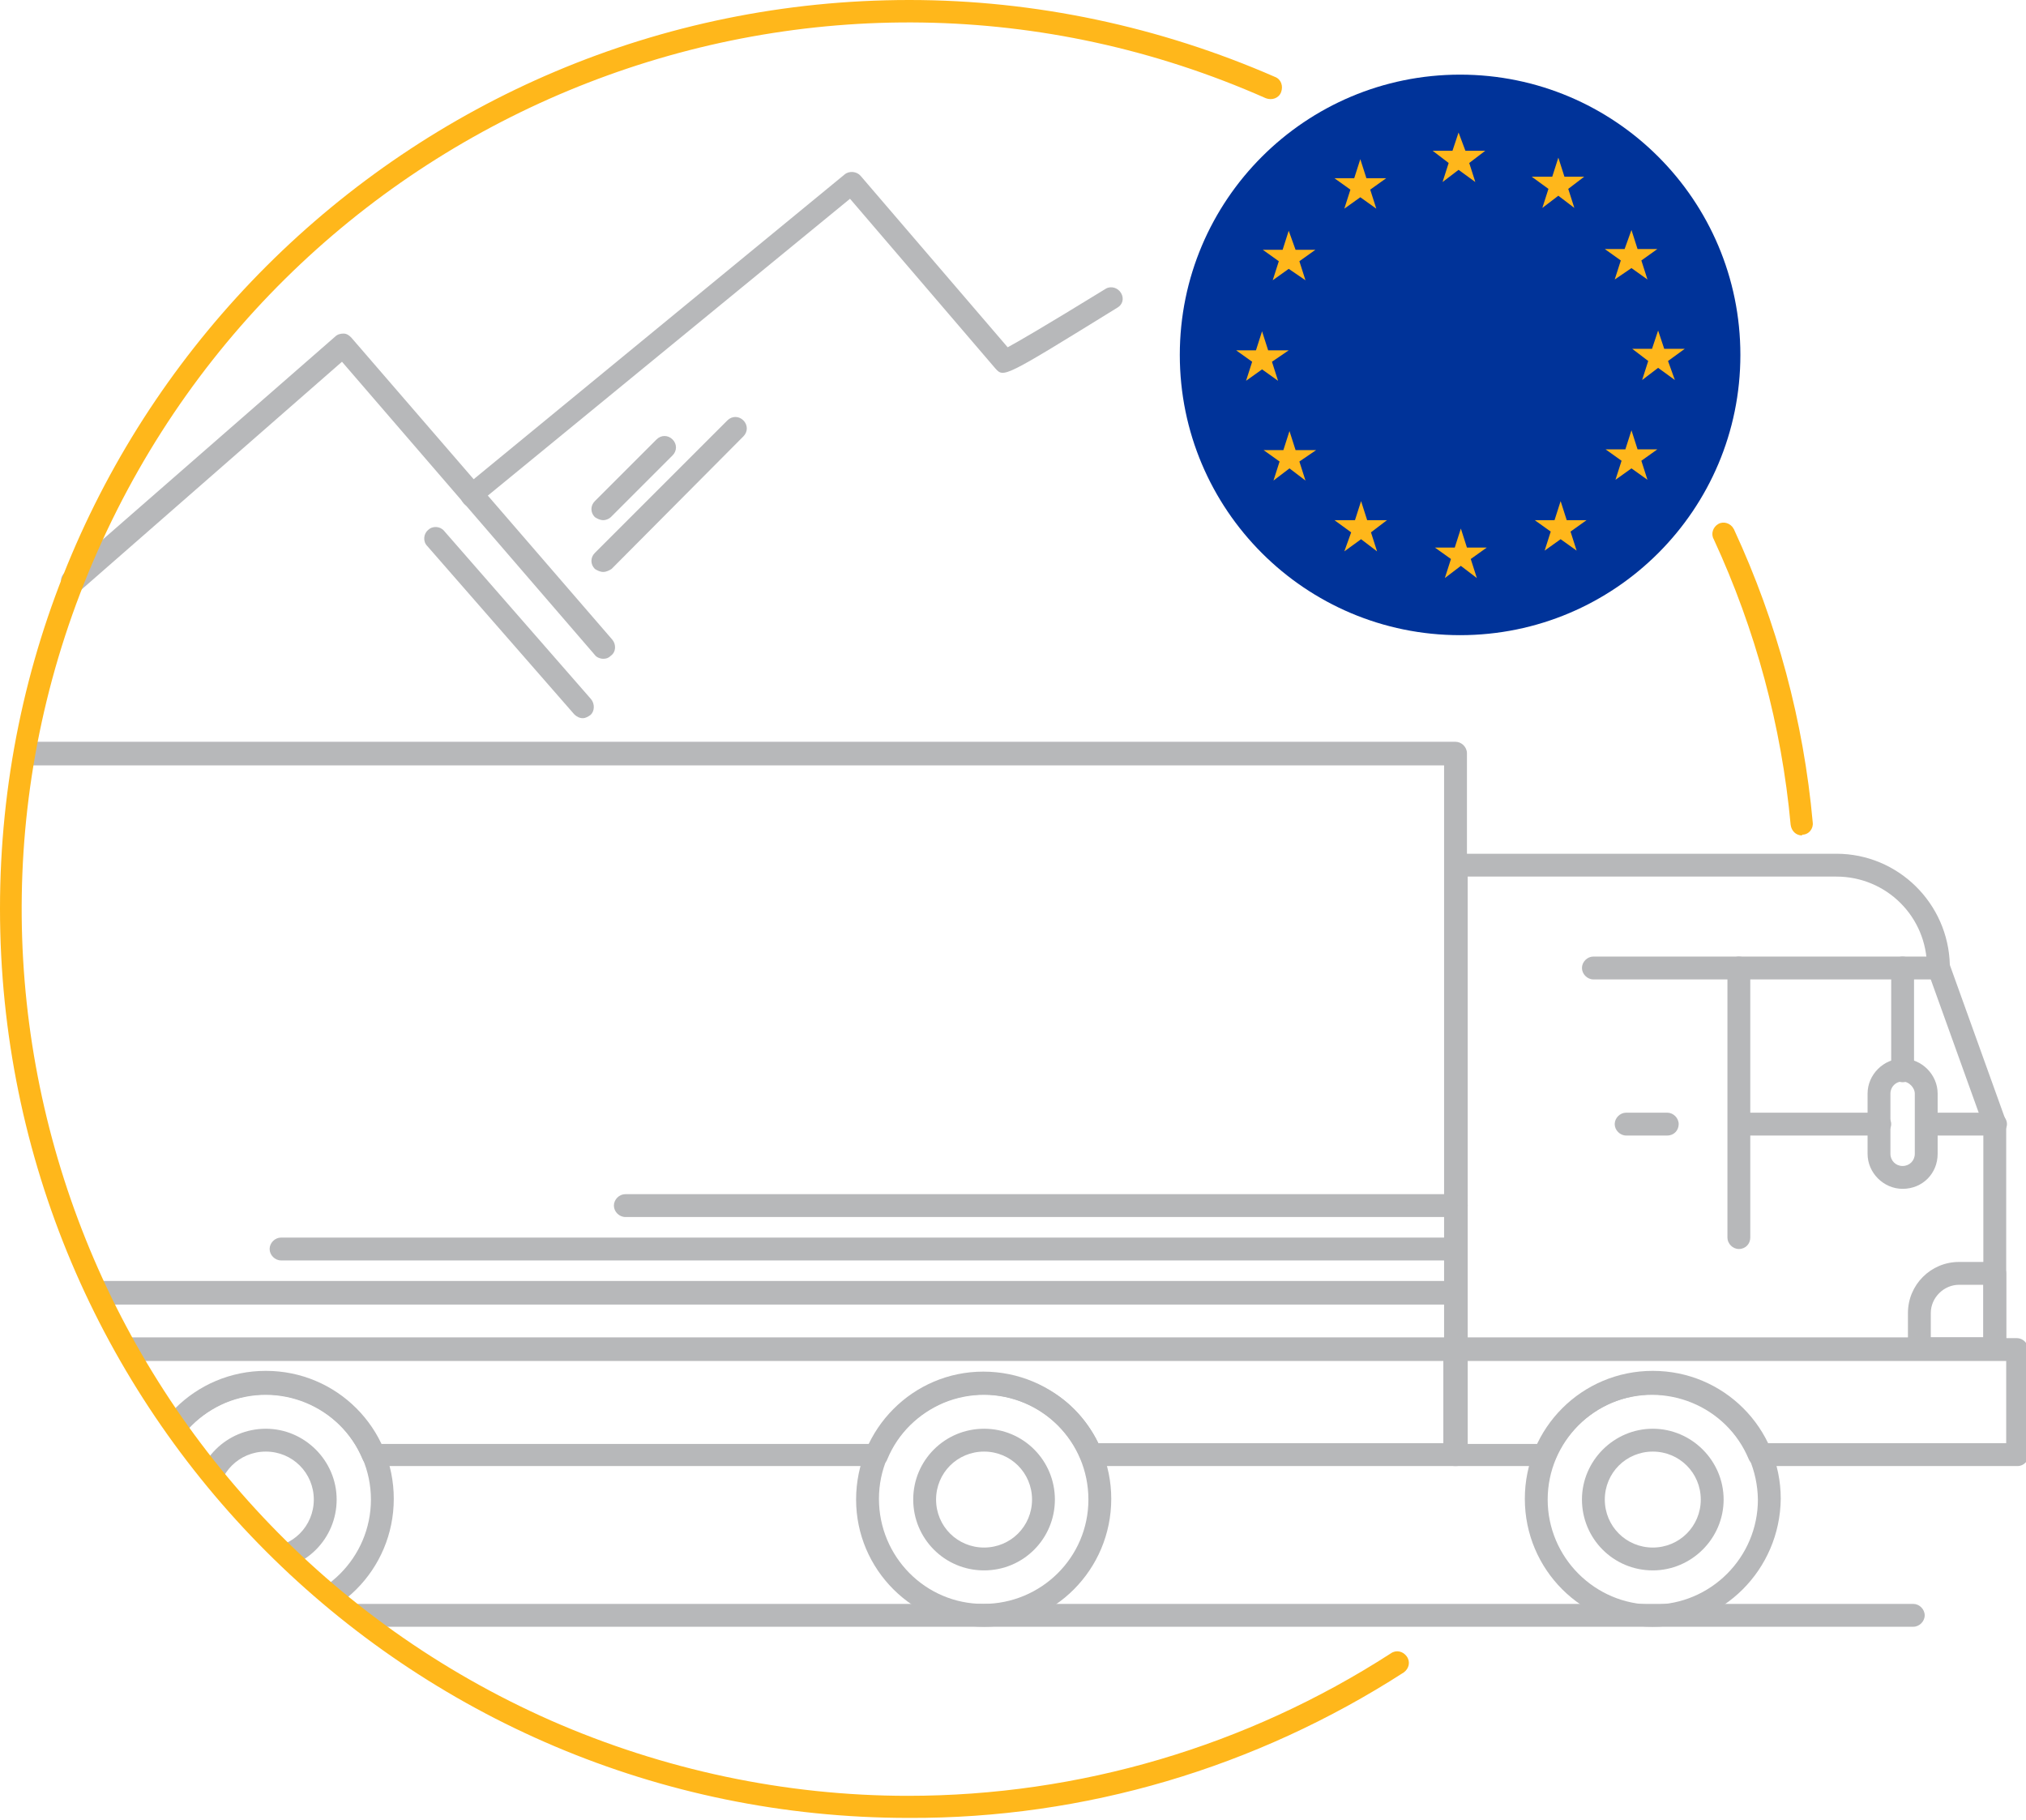 <svg height="239" width="266" xmlns="http://www.w3.org/2000/svg" xmlns:xlink="http://www.w3.org/1999/xlink"><clipPath id="a"><path d="m119.3 1.5c-65.1 0-117.9 52.8-117.9 117.9s52.8 117.8 117.9 117.9h157.9v-235.8z"/></clipPath><g fill="#b7b8ba"><path d="m62 66.6c-.5 0-.9-.2-1.2-.6-.5-.6-.4-1.6.2-2.1l49.9-41c.6-.5 1.6-.4 2.1.2l19.3 22.5c1.3-.7 4.6-2.6 12.9-7.7.7-.4 1.6-.1 2 .6s.2 1.5-.5 1.9c-14.9 9.2-14.9 9.2-16 8l-19.1-22.3-48.8 40c-.1.4-.5.5-.8.5zm14.5 27.7c-.4 0-.8-.2-1.1-.5l-19.3-22.1c-.6-.6-.5-1.6.1-2.1.6-.6 1.6-.5 2.1.1l19.3 22.1c.5.6.5 1.6-.1 2.1-.3.2-.6.4-1 .4z"/><path d="m79.2 68.3c-.4 0-.8-.2-1.1-.4-.6-.6-.6-1.5 0-2.1l8.1-8.1c.6-.6 1.5-.6 2.1 0s.6 1.5 0 2.1l-8.1 8.1c-.2.2-.6.4-1 .4zm0 6.8c-.4 0-.8-.2-1.1-.4-.6-.6-.6-1.5 0-2.1l17.4-17.4c.6-.6 1.5-.6 2.1 0s.6 1.5 0 2.1l-17.3 17.4c-.3.2-.7.4-1.1.4zm0 11.4c-.4 0-.9-.2-1.1-.5l-33.2-38.5-34.3 30c-.7.5-1.7.5-2.2-.2-.6-.6-.5-1.6.1-2.1l35.5-31c.3-.3.7-.4 1.1-.4s.7.2 1 .5l34.3 39.7c.5.6.5 1.6-.2 2.1-.3.3-.6.4-1 .4z"/><g clip-path="url(#a)"><path d="m191.1 171.3h-275.9c-.8 0-1.5-.7-1.5-1.5v-70.9c0-.8.7-1.5 1.5-1.5h275.9c.8 0 1.5.7 1.5 1.5v70.8c0 .9-.6 1.6-1.5 1.6zm-274.4-3h272.9v-67.8h-272.9z"/><path d="m191.1 178.6h-278.1c-.8 0-1.5-.7-1.5-1.5v-7.4c0-.8.7-1.5 1.5-1.5h278.1c.8 0 1.5.7 1.5 1.5v7.4c0 .9-.6 1.5-1.5 1.5zm-276.6-3h275.1v-4.4h-275.1zm36.2 38c-9.3 0-16.8-7.5-16.8-16.8s7.5-16.7 16.8-16.8c9.3 0 16.7 7.5 16.8 16.8-.1 9.3-7.6 16.8-16.8 16.8zm0-30.5c-7.6 0-13.8 6.2-13.8 13.8s6.2 13.8 13.8 13.8 13.8-6.2 13.8-13.8c-.1-7.6-6.2-13.8-13.8-13.8z"/><path d="m-49.3 206.2c-5.1 0-9.3-4.2-9.3-9.3s4.2-9.3 9.3-9.3 9.3 4.2 9.3 9.3-4.1 9.3-9.3 9.3zm0-15.6c-3.5 0-6.3 2.8-6.3 6.3s2.8 6.3 6.3 6.3 6.3-2.8 6.3-6.3-2.8-6.3-6.3-6.3zm42.1 23c-9.3 0-16.7-7.5-16.8-16.8 0-9.3 7.5-16.7 16.8-16.8 9.3 0 16.7 7.5 16.8 16.8 0 9.3-7.5 16.8-16.8 16.8zm0-30.5c-7.6 0-13.7 6.2-13.8 13.8 0 7.6 6.2 13.8 13.8 13.8 7.6 0 13.8-6.2 13.8-13.8s-6.2-13.8-13.8-13.8z"/><path d="m-7.2 206.2c-5.2 0-9.3-4.2-9.3-9.3s4.2-9.3 9.3-9.3 9.3 4.2 9.3 9.3-4.1 9.3-9.3 9.3zm0-15.6c-3.5 0-6.3 2.8-6.3 6.3s2.8 6.3 6.3 6.3 6.3-2.8 6.3-6.3-2.8-6.3-6.3-6.3zm42.1 23c-9.3 0-16.8-7.5-16.8-16.8s7.5-16.8 16.8-16.8 16.8 7.5 16.8 16.8-7.5 16.8-16.8 16.8zm0-30.5c-7.6 0-13.8 6.2-13.8 13.8s6.2 13.8 13.8 13.8 13.8-6.2 13.8-13.8-6.2-13.8-13.8-13.8z"/><path d="m34.9 206.2c-5.2 0-9.3-4.2-9.3-9.3 0-5.2 4.2-9.3 9.3-9.3s9.3 4.2 9.3 9.3-4.1 9.3-9.3 9.3zm0-15.6c-3.5 0-6.3 2.8-6.3 6.3s2.8 6.3 6.3 6.3 6.3-2.8 6.3-6.3-2.8-6.3-6.3-6.3zm94.3 23c-9.3 0-16.8-7.5-16.8-16.7 0-9.3 7.5-16.8 16.7-16.8 9.3 0 16.8 7.5 16.8 16.7 0 9.3-7.5 16.8-16.7 16.8zm0-30.5c-7.6 0-13.8 6.1-13.8 13.7s6.1 13.8 13.7 13.8 13.8-6.1 13.8-13.7-6.1-13.7-13.7-13.8z"/><path d="m129.2 206.2c-5.2 0-9.3-4.2-9.3-9.3 0-5.2 4.2-9.3 9.3-9.3 5.2 0 9.3 4.2 9.3 9.3s-4.1 9.3-9.3 9.3zm0-15.6c-3.5 0-6.3 2.8-6.3 6.3s2.8 6.3 6.3 6.3 6.3-2.8 6.3-6.3-2.8-6.3-6.3-6.3zm87.8 23c-9.3 0-16.8-7.5-16.8-16.8s7.5-16.8 16.8-16.8 16.8 7.5 16.8 16.8c-.1 9.3-7.6 16.8-16.8 16.8zm0-30.5c-7.6 0-13.8 6.2-13.8 13.8s6.2 13.8 13.8 13.8 13.8-6.2 13.8-13.8c-.1-7.6-6.2-13.8-13.8-13.8z"/><path d="m217 206.2c-5.2 0-9.3-4.2-9.3-9.3s4.2-9.3 9.3-9.3 9.3 4.2 9.3 9.3-4.2 9.3-9.3 9.3zm0-15.6c-3.5 0-6.3 2.8-6.3 6.3s2.8 6.3 6.3 6.3 6.3-2.8 6.3-6.3-2.8-6.3-6.3-6.3zm44.9-12h-70.7c-.8 0-1.5-.7-1.5-1.5v-63.5c0-.8.7-1.5 1.5-1.5h49.9c8.1 0 14.7 6.5 14.9 14.6l7.3 20.3c.1.2.1.3.1.5v29.6c-.1.8-.7 1.5-1.5 1.5zm-69.2-3h67.7v-27.8l-7.3-20.3c-.1-.2-.1-.3-.1-.5 0-6.6-5.3-11.9-11.9-11.9h-48.4z"/><path d="m254.5 128.6h-45.3c-.8 0-1.5-.7-1.5-1.5s.7-1.5 1.5-1.5h45.3c.8 0 1.5.7 1.5 1.5s-.7 1.5-1.5 1.5zm7.4 50h-9.9c-.8 0-1.5-.7-1.5-1.5v-4.7c0-3.7 3-6.7 6.7-6.7h4.7c.8 0 1.5.7 1.5 1.5v9.9c0 .9-.7 1.5-1.5 1.5zm-8.4-3h6.9v-6.9h-3.2c-2 0-3.7 1.7-3.7 3.7z"/><path d="m249.8 142.1c-.8 0-1.5-.7-1.5-1.5v-13.5c0-.8.7-1.5 1.5-1.5s1.5.7 1.5 1.5v13.5c0 .8-.6 1.5-1.5 1.5zm12.1 7h-8.9c-.8 0-1.5-.7-1.5-1.5s.7-1.5 1.5-1.5h9c.8 0 1.5.7 1.5 1.5s-.8 1.5-1.6 1.5zm-15.1 0h-18.4c-.8 0-1.5-.7-1.5-1.5s.7-1.5 1.5-1.5h18.4c.8 0 1.5.7 1.5 1.5s-.7 1.5-1.5 1.5z"/><path d="m228.3 164c-.8 0-1.5-.7-1.5-1.5v-35.4c0-.8.7-1.5 1.5-1.5s1.5.7 1.5 1.5v35.4c0 .8-.6 1.5-1.5 1.5zm21.5-7.9c-2.5 0-4.6-2.1-4.6-4.6v-7.9c0-2.5 2.1-4.6 4.6-4.6s4.6 2.1 4.6 4.6v7.9c0 2.6-2 4.6-4.6 4.6zm0-14.1c-.9 0-1.6.7-1.6 1.6v7.9c0 .9.7 1.6 1.6 1.6s1.6-.7 1.6-1.6v-7.9c0-.4-.2-.8-.5-1.1s-.7-.5-1.1-.5zm-58.7 23.5h-154.2c-.8 0-1.5-.7-1.5-1.5s.7-1.5 1.5-1.5h154.2c.8 0 1.5.7 1.5 1.5s-.6 1.5-1.5 1.5zm0-5.7h-109c-.8 0-1.5-.7-1.5-1.5s.7-1.5 1.5-1.5h109.1c.8 0 1.5.7 1.5 1.5s-.7 1.5-1.6 1.5zm.1 32.7h-47.9c-.6 0-1.2-.4-1.4-.9-2.9-7-11-10.3-18-7.4-3.3 1.4-6 4-7.4 7.4-.2.6-.8.9-1.4.9h-66.1c-.6 0-1.2-.4-1.4-.9-2.9-7-11-10.3-18-7.4-3.3 1.4-6 4-7.4 7.4-.2.6-.8.9-1.4.9h-13.9c-.6 0-1.2-.4-1.4-.9-2.1-5.1-7.2-8.5-12.7-8.4-5.6 0-10.6 3.3-12.7 8.4-.2.6-.8.9-1.4.9h-13.9c-.6 0-1.2-.4-1.4-.9-2.1-5.1-7.1-8.5-12.7-8.4-5.6 0-10.6 3.3-12.7 8.4-.2.6-.8.9-1.4.9h-15.3c-.8 0-1.5-.7-1.5-1.5v-13.8c0-.8.7-1.5 1.5-1.5h269.9c.8 0 1.5.7 1.5 1.5v13.8c-.1.8-.7 1.5-1.5 1.5zm-47-3h45.4v-10.8h-266.8v10.9h12.9c2.8-5.7 8.7-9.4 15-9.4 6.4 0 12.2 3.6 15 9.4h12c2.8-5.8 8.7-9.4 15.1-9.4s12.2 3.6 15 9.4h12.1c4.1-8.3 14.1-11.7 22.5-7.6 3.3 1.6 6 4.3 7.6 7.6h64.2c4.1-8.3 14.1-11.7 22.5-7.6 3.3 1.5 5.9 4.2 7.5 7.5z"/><path d="m264.9 192.5h-33.9c-.6 0-1.2-.4-1.4-.9-2.9-7-11-10.3-18-7.4-3.3 1.4-6 4-7.4 7.4-.2.6-.8.9-1.4.9h-11.8c-.8 0-1.5-.7-1.5-1.5v-13.8c0-.8.7-1.5 1.5-1.5h73.8c.8 0 1.5.7 1.5 1.5v13.8c.1.8-.6 1.5-1.4 1.5zm-32.9-3h31.4v-10.8h-70.8v10.9h9.3c4.1-8.3 14.1-11.7 22.5-7.6 3.3 1.5 6 4.2 7.6 7.5zm-13.1-40.4h-5.4c-.8 0-1.5-.7-1.5-1.5s.7-1.5 1.5-1.5h5.4c.8 0 1.5.7 1.5 1.5s-.6 1.5-1.5 1.5z"/></g><path d="m251.2 213.6h-204.1c-.8 0-1.5-.7-1.5-1.5s.7-1.5 1.5-1.5h204.1c.8 0 1.5.7 1.5 1.5s-.7 1.5-1.5 1.5z"/></g><path d="m119.3 238.7c-65.9 0-119.3-53.5-119.3-119.4s53.5-119.3 119.4-119.3c16.5 0 32.9 3.5 48 10.1.8.3 1.1 1.2.8 2s-1.2 1.1-2 .8c-58.7-26-127.4.7-153.4 59.5s.7 127.5 59.5 153.5c14.8 6.5 30.8 9.9 46.9 9.9 22.5 0 44.5-6.5 63.4-18.7.7-.5 1.6-.3 2.1.4s.3 1.6-.4 2.1c-19.4 12.5-41.9 19.2-65 19.1zm117.3-129c-.8 0-1.4-.6-1.5-1.4-1.2-13-4.6-25.6-10.1-37.5-.4-.7-.1-1.6.6-2s1.6-.1 2 .6c0 .1.1.1.1.2 5.6 12.1 9.1 25.1 10.3 38.4.1.8-.5 1.6-1.4 1.6z" fill="#ffb71b"/><circle cx="191.7" cy="46.6" fill="#039" r="36.8"/><path d="m214.2 30.2.8 2.5h2.6l-2.1 1.5.8 2.5-2.1-1.5-2.2 1.5.8-2.5-2.1-1.5h2.6zm-9.6-9.5.8 2.5h2.6l-2.1 1.6.8 2.5-2.1-1.6-2.1 1.6.8-2.5-2.2-1.6h2.7zm-13.1-3.3.9 2.4h2.6l-2.1 1.6.8 2.5-2.2-1.6-2.1 1.6.8-2.5-2.1-1.6h2.6zm-12.9 3.5.8 2.5h2.6l-2.1 1.5.8 2.5-2.1-1.5-2.1 1.5.8-2.5-2.1-1.5h2.6zm-9.4 9.4.9 2.5h2.6l-2.1 1.5.8 2.5-2.2-1.5-2.1 1.5.8-2.5-2.1-1.5h2.6zm-3.5 13.2.8 2.5h2.7l-2.2 1.5.8 2.5-2.1-1.5-2.1 1.5.8-2.5-2.1-1.5h2.6zm3.6 13.1.8 2.5h2.7l-2.2 1.5.8 2.5-2.1-1.6-2.1 1.6.8-2.5-2.1-1.5h2.6zm9.4 9.2.8 2.5h2.6l-2.1 1.6.8 2.5-2.1-1.6-2.2 1.6.9-2.5-2.2-1.6h2.7zm13.1 3.6.8 2.5h2.6l-2.1 1.5.8 2.5-2.1-1.6-2.1 1.6.8-2.5-2.1-1.5h2.6zm13.1-3.6.8 2.5h2.6l-2.1 1.5.8 2.5-2.1-1.5-2.1 1.5.8-2.5-2.1-1.5h2.6zm9.3-9.3.8 2.5h2.6l-2.1 1.5.8 2.5-2.1-1.5-2.1 1.5.8-2.5-2.1-1.5h2.6zm3.5-13.1.8 2.4h2.7l-2.2 1.6.9 2.5-2.2-1.6-2.1 1.6.8-2.5-2.1-1.6h2.6z" fill="#ffb71b"/></svg>